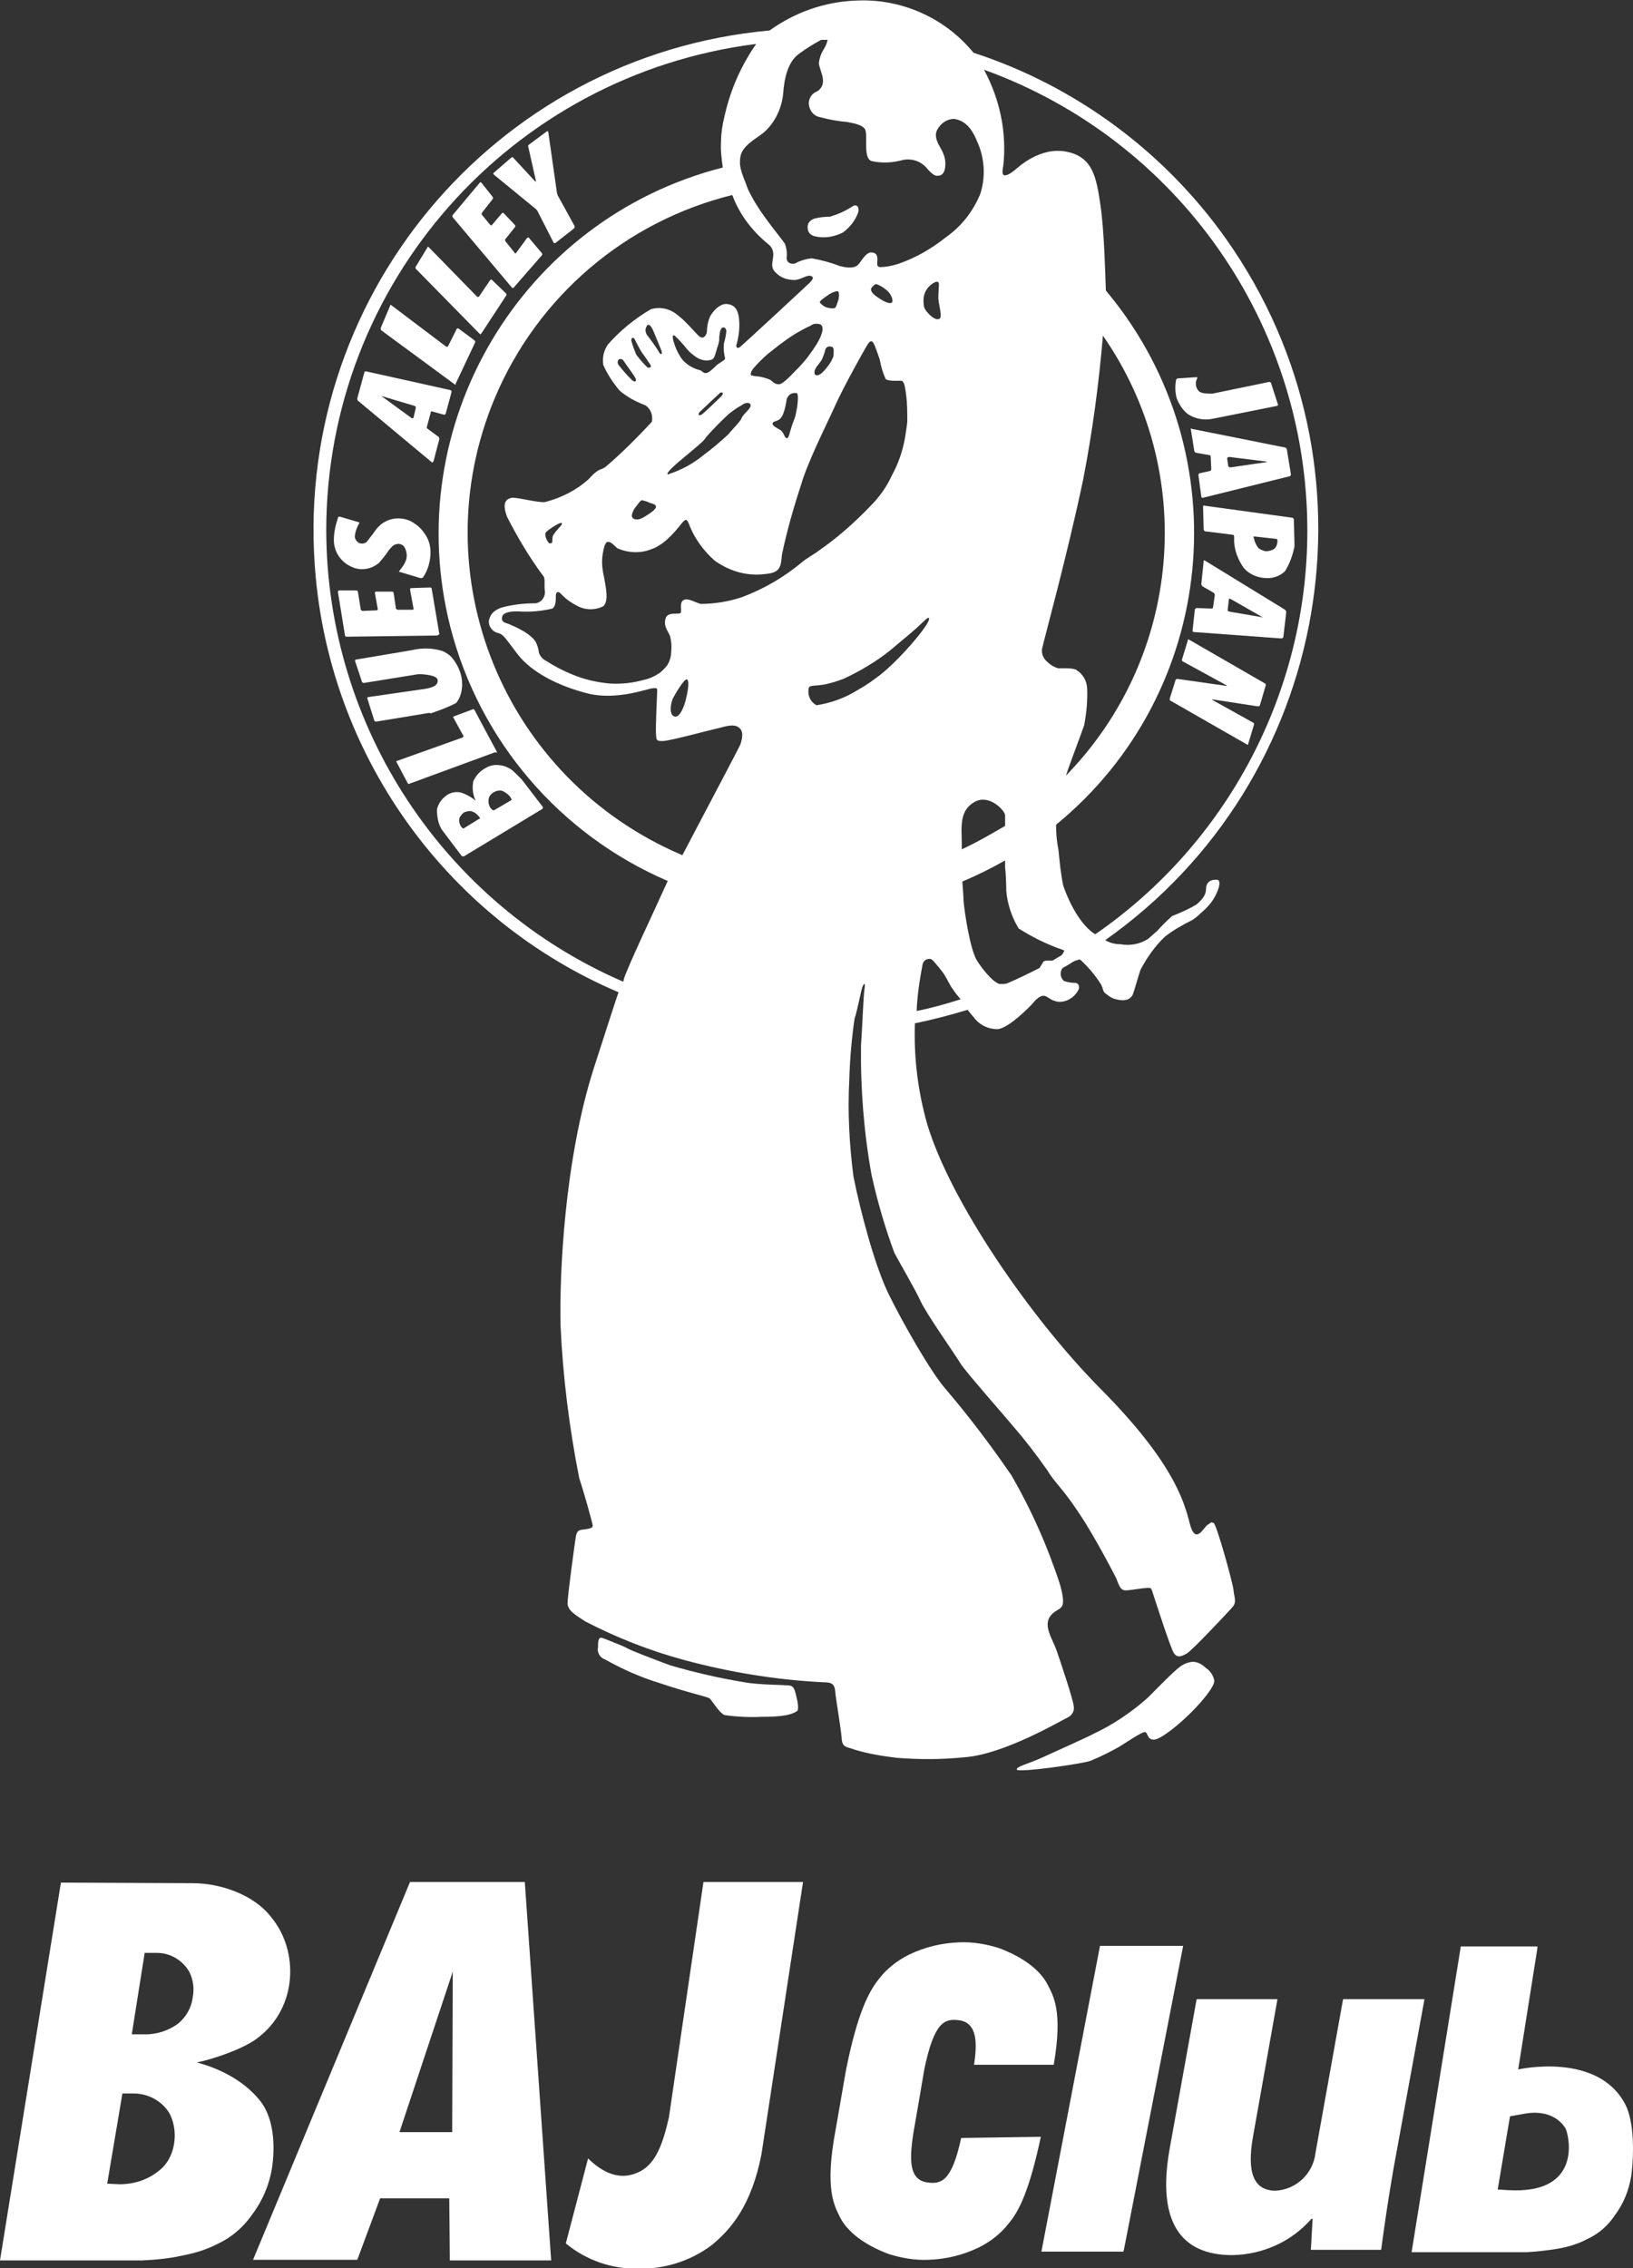 <?xml version="1.0" encoding="utf-8"?>
<!-- Generator: Adobe Illustrator 26.4.1, SVG Export Plug-In . SVG Version: 6.00 Build 0)  -->
<svg version="1.1" id="_レイヤー_1" xmlns="http://www.w3.org/2000/svg" xmlns:xlink="http://www.w3.org/1999/xlink" x="0px"
	 y="0px" viewBox="0 0 278.8 387.2" style="enable-background:new 0 0 278.8 387.2;" xml:space="preserve">
<rect x="0" y="0" width="278.8" height="387.2" fill="#333333" stroke="none"/>
<style type="text/css">
	.st0{clip-path:url(#SVGID_00000024003606576126314760000018001367683710640769_);}
	.st1{fill:#FFFFFF;}
	.st2{clip-path:url(#SVGID_00000074411716274005098950000008675900944496730018_);}
</style>
<g id="_グループ_833">
	<g id="_グループ_832">
		<g>
			<defs>
				<rect id="SVGID_1_" x="53.5" y="0" width="171.7" height="302.3"/>
			</defs>
			<clipPath id="SVGID_00000095340922202297560820000015420681919535636128_">
				<use xlink:href="#SVGID_1_"  style="overflow:visible;"/>
			</clipPath>
			<g style="clip-path:url(#SVGID_00000095340922202297560820000015420681919535636128_);">
				<g id="_グループ_831">
					<path id="_パス_526" class="st1" d="M139.4,40.4c1.5,0.3,3.1,0,4.5-0.7c1.2-0.9,2.1-2,2.6-3.4c0.3-1-0.3-1.5-0.9-1.1
						c-1.2,0.8-2.6,1.4-3.9,1.8c-0.9,0-1.8,0.1-2.6,0.3c-0.6,0.2-1.1,0.6-1.2,1.2C137.8,39.5,138.2,40.2,139.4,40.4"/>
					<path id="_パス_527" class="st1" d="M135,287.8c-0.7-0.2-5.2-0.1-7.9-0.6c-4.3-0.7-8.6-1.7-12.7-2.9c-2.7-1-6.6-2.5-7.1-2.8
						c-0.7-0.4-2-0.9-3-1.3c-0.8-0.3-1.6-0.7-1.8-0.6c-0.4,0.2-0.4,0.8-0.4,1.6c-0.2,0.9,0.3,1.8,1.2,2.1c3,1.7,6.2,3.1,9.5,4.1
						c4.7,1.6,8.2,2.3,8.4,2.6c0.7,0.8,1.6,2.4,2.5,2.8c2.1,0.3,4.2,0.4,6.3,0.3c3.5,0,5.1-0.3,6.1-1c0.3-0.2,0.1-1.6-0.1-2.3
						S135.7,288,135,287.8"/>
					<path id="_パス_528" class="st1" d="M205.8,284.7c-0.6-0.6-1.4-1-2.2-1c-0.8,0.1-1.6,0.4-2.2,0.9c-0.9,0.6-4.5,4.3-5.4,5.2
						c-2.8,2.5-5.9,4.6-9.3,6.2c-1.1,0.6-5.6,2.6-9.1,4.2c-2.3,1-4.1,1.4-4,1.9c0.1,0.6,11.4-1,12.6-1.5c1.7-0.7,3.3-1.5,4.9-2.4
						c1-0.6,3.9-2.6,4.4-2.5s0.3,1.2,1.4,1.3c1.2,0.1,4.6-2.8,6.1-4.3c1.3-1.2,4.6-4.8,4.3-5.9C207.1,286,206.6,285.2,205.8,284.7"
						/>
					<path id="_パス_529" class="st1" d="M207.2,260c-0.6-0.2-0.3-0.1-1,0.3s-2.1,3.7-3.1-0.3s-3.1-10.7-15.2-22.9
						c-12-12.1-25.7-32.1-29.6-45.2c-1.6-5.6-2.3-11.4-2.1-17.2c3-0.6,6-1.4,9-2.3c0.4,0.5,0.7,0.9,1,1.2c0.9,1.3,2.4,2.1,4.1,2.1
						c1.9-0.1,5.8-4.1,6.1-4.5s1.1-1.2,1.7-1.2c0.4,0,0.5,0.1,1,0.4c0.4,0.3,0.9,0.5,1.4,0.6c1.4,0.2,2.8-0.6,3.5-1.8
						c0.5-0.7,0.1-1.4-0.4-1.4c-0.6,0-1.3-0.1-1.9-0.3c-0.7-0.5-0.8-1.6-0.3-2.2c0,0,0.1-0.1,0.1-0.1c0.6-0.3,1.1-0.6,1.7-1
						c0.4-0.2,0.7-0.3,1.1-0.4l0.2,0.1c1.3,1.2,2.5,2.6,3.5,4.2c0.4,0.8,0.2,1.2,1,1.7c0.4,0.3,0.8,0.6,1.2,0.7
						c1.9,0.6,2.8,0.1,3.2-0.7c0.3-0.8,0.8-2.7,1.3-4.2c1.1-2.1,2.5-4.1,4.2-5.7c1.4-1.1,3-2,4.6-2.8c0.5-0.3,1-0.7,1.5-1.2
						c0.6-0.5,1.1-1,1.6-1.6c1.1-1.3,2.2-4,1.2-4.1c-1.2-0.1-1.9,0.5-1.9,1.6s-0.8,1.9-1.6,2.6c-1.3,0.8-2.7,1.4-4.2,2
						c-0.9,0.8-1.8,1.7-2.6,2.6c-0.5,0.4-1,0.9-1.5,1.3c-1.4,0.9-3.1,1.2-4.7,0.9c-0.9,0-1.8-0.2-2.6-0.7
						c38.7-27.3,48-80.9,20.7-119.6C198.9,26,183.7,14.7,166.2,9c-4.9-6-12.4-9.3-20.1-8.9c-5.3,0.2-10.4,2-14.7,5.1
						C84.2,9.5,49.5,51.3,53.9,98.5c2.9,31.3,22.8,58.6,51.7,70.9c-0.6,1.7-1.7,5.2-4.2,12.9c-5.1,15.9-5.9,35.6-5.7,44
						c0.4,8.8,1.5,17.5,3.2,26.1c0.6,1.7,2.3,7.7,2.3,8.1s-0.7,0.5-1.4,0.6s-1.3,0-1.5,1.3s-1.4,10-1.4,11.3s1.5,2.1,3,3.1
						c5.4,2.8,11,5,16.9,6.6c7.8,2.1,15.7,3.4,23.8,3.8c1.4,0,1.9,0.3,2,1.6s1,6.4,1.1,8c0.1,1.6,0.9,1.4,2.2,1.9
						c2.3,0.7,4.7,1.1,7.2,1.4c3.9,0.3,7.7,0.3,11.6-0.1c6.8-0.5,16.7-6.4,17.6-6.8c0.8-0.4,1.2-1.2,1-2c-0.1-1.1-2.2-7.4-2.9-9.4
						s-2.4-4.3-1-6c1.4-1.7,2.9-0.4,1.6-5.2c-2.1-6.5-4.9-12.8-8.3-18.7c-3.5-5.1-7.2-10-11.2-14.7c-2.5-2.8-7.4-11.4-9.8-16.3
						s-4.9-14.5-6-20.1c-0.7-5.5-1-11-0.7-16.5c0.1-3.5,0.4-7,0.9-10.4c0.4-1.1,1.1-4.7,1.3-5.3s0.6-1.1,0.4,0.2s-0.3,5.1-0.6,9.7
						c-0.1,7.4,0.5,14.9,1.8,22.1c1,4.5,2.3,9,3.9,13.3c0.5,1,3.6,6.3,4.5,8.3s6.1,9.4,6.8,10.6s8.1,9.6,8.8,10.5
						c2.1,2.4,4.1,5,6,7.7c1.3,2.2,2.5,2.9,5.4,7.3c2.9,4.3,6.4,11.2,6.4,11.2c0.6,1.7,0.9,2.1,1.9,2s2.8-0.4,3.3-0.4
						s0.7-0.1,0.9,0.5s3.1,9.7,3.7,10.6s1.3,0.6,2.2,0.1s7-7,7.8-7.9s0.3-1.7,0.2-2.9S207.7,260.2,207.2,260 M125.3,34
						c1.3,3.1,3.4,5.7,6,7.8c0.6,0.5,0.8,1.3,0.7,2c-0.1,1.1-0.5,1.9,0.5,2.8c0.8,0.8,1.9,1.2,3.1,1.2c1.1,0,2.1-0.9,2.8-0.7
						s0.3,0.7-0.2,1.2s-11.3,10.5-11.8,10.9s-0.7,0.1-0.7-0.2c0.4-1.4,0.6-2.8,0.5-4.2c-0.1-2.2-1-2.8-2.1-2.9s-2.2,1-2.8,2
						c-0.4,0.8-0.6,1.8-0.6,2.7c-0.1,0.7-0.6,1.3-1.2,0.9s-2.2-2.5-3.8-3.7c-1.3-1.1-3-1.5-4.6-1c-2.7,1.6-5.2,3.6-7.3,6
						c-0.7,1-1,2.2-0.8,3.5c0.7,1.6,1.7,3.1,2.8,4.4c1.3,1.1,2.8,1.9,4.4,2.5c0.9,0.6,1.3,1.7,1.1,2.8c-2.5,2.7-5.1,5.3-7.9,7.7
						c-1,0.7-1.1,0.1-2.9,2.1c-2.1,1.9-4.7,3.2-7.4,3.9c-1.2,0.2-5-0.9-5.8-0.7s-1.7,0.7-0.7,3.3c1.8,3.5,3.8,6.9,6.2,10.1
						c0.3,0.4,0.1,1.5,0.2,2.3c0.2,0.9-0.3,1.9-1.2,2.2c-0.2,0.1-0.4,0.1-0.6,0.1c-1.7,0-3.4,0.2-5.1,0.6c-2,0.5-2.4,1.5-2.6,2.2
						c-0.2,0.9,0.4,1.9,1.3,2.2c1.1,0.3,1,0.3,3.5,3.6c2.5,3.3,7.3,5.6,12.1,6.8s10.1-0.8,11-0.9s0.8,0.1,0.8,0.5s-0.3,6.4-0.2,7.3
						s-0.1,1.3,1.3,1.2s8-1.9,9-2.1s2.7-0.9,3.7-0.3s0.8,1.8,0.4,3c-0.4,0.9-6.6,12.6-9.9,18.9C85.9,133,71.8,98.1,84.5,67.9
						c7.3-17.3,22.3-30.1,40.5-34.6C125.1,33.5,125.2,33.7,125.3,34 M133.7,16.1c0.2-3,0.9-5.6,2.7-6.9c1.2-0.9,2.5-1.7,3.8-2.4
						c0.4,0,0.7,0,1.1,0c-0.1,0.5-0.3,1-0.6,1.5c-0.5,0.8-0.8,1.6-0.9,2.5c0.1,0.8,0.7,2.1,0.7,2.8c0.1,0.8-0.3,1.6-1,2
						c-0.8,0.3-1.3,1-1.4,1.8c-0.1,1.2,0.7,2.4,1.9,2.6c1.5,0.4,3,0.7,4.5,0.8c0.9,0.2,2.7,0.4,3.2,1.3c0.5,1-0.4,4.9,1.1,5.4
						c1.8,0.4,3.6,0.3,5.4-0.2c1.6-0.3,3.2,0.3,4.2,1.6c0.7,0.8,1.3,1.2,1.7,1.1c0.6,0,1.3-0.3,1.3-2.1s-1.2-3-1.4-3.8
						c-0.3-0.7-0.3-1.5,0.1-2.1c0.6-1,1.6-1.7,2.8-1.7c1.2,0.2,2.7,0.8,3.9,3.8c1.3,2.8,1.5,6,0.6,8.9c-1.2,3-3.2,5.6-5.9,7.5
						c-2.5,2-5.3,3.6-8.3,4.6c-1,0.3-2,0.5-3,0.5c-0.6-0.1-0.4-0.6-0.4-1.3s-0.2-1.2-1.1-1.2s-1.7,1.6-2.2,2.1
						c-0.8,0.8-2.4,0.4-3.2,0.2c-1.5-0.6-3.1-1-4.7-1.3c-1,0.1-2,0.4-2.9,0.9c-0.5,0.1-1.4,0-1.4-1c0.1-0.8,0-1.6-0.3-2.4
						c-0.3-0.5-1.9-2.4-3.4-4.5c-1.1-1.5-2.1-3.1-2.9-4.8c-0.9-2.5-1.6-3.6-1.3-5.5s2.5-3,3.9-4.1C132.2,21.1,133.4,18.7,133.7,16.1
						 M184.9,82c1.6-8.2,2.7-16.4,3.4-24.7c16.2,23.3,13.5,54.8-6.3,75.1c0-0.1,0.1-0.3,0.1-0.3c0.2-0.8,2.5-6.8,3-8.3
						c0.4-2.1,0.6-4.3,0.5-6.4c-0.1-1.2-0.7-2.3-1.8-3c-0.5-0.4-2.4-0.3-3.1-0.3c-0.8-0.2-1.5-0.7-2-1.2c-0.7-0.6-1-1.6-0.7-2.5
						C178.3,109,182.3,94.4,184.9,82 M164.2,145c0-0.6,0-1,0-1.1c0-2.6-0.5-5.5,2.2-7c2.5-1.4,5.2,1.5,5.2,2.3c0,0.3,0,1,0,1.8
						C169.2,142.4,166.8,143.8,164.2,145 M116.8,102.4c-1,0.4-0.2,2.1-0.7,2.3s-2.2-0.3-2.5,1s0.4,1.9,0.8,2.9
						c0.2,0.8,0.3,1.7,0.2,2.5c0,0.9-0.2,1.7-0.7,2.5c-0.4,0.5-0.8,0.9-1.3,1.3c-0.9,0.6-1.8,1-2.8,1.2c-1.8,0.5-3.7,0.7-5.6,0.6
						c-2.3-0.2-4.5-0.7-6.6-1.6c-1.5-0.6-3-1.4-4.4-2.3c-0.6-0.3-1-0.8-1.2-1.4c-0.1-0.9-0.4-1.8-1-2.4c-0.6-0.6-1.3-1.1-2.1-1.5
						c-0.7-0.4-1.4-0.7-2.1-1c-1.2-0.3-1.1-0.7-1.1-1c0-1.1,2-1.2,3.2-1.1c1.8,0.1,3.7-0.1,5.4-0.5c0.6-0.4,0.6-1.4,0.6-2.2
						s0.5-0.7,0.8-0.4c0.8,0.9,1.8,1.6,2.8,2.1c1.4,0.8,3.1,0.8,4.5,0.1c1-0.9,0.4-3.4,0.1-5.1c-0.3-1.3-0.4-2.6-0.2-3.8
						c0.1-0.5,0.3-2.1,0.9-2.1s1.1,0.7,1.6,1.1c1.8,0.8,3.9,0.9,5.7,0.2c2.8-0.9,5-4.2,5.5-4.7s0.7-0.6,1.2,0.8
						c0.9,2.2,2.4,4.2,4.2,5.8c2.5,1.8,5.5,2.7,8.6,2.3c2.7-0.2,2.7-1.3,2.9-3.3c0.9-4.4,2.2-8.7,3.6-13c1.4-4.1,4.4-10,5.6-12.7
						c1.2-2.7,4.9-9.4,5.5-10.3s0.9-0.2,1.1,0.2c0.1,0.2,0.5,1.3,0.9,2.5c0.2,1.1,0.5,2.2,1,3.3c0.4,0.4,2,0.3,2.6,0.3
						s0.7,1,0.9,2.4c0.2,1.5,0.2,3.1,0.2,4.6c-0.1,1-0.3,2.1-0.4,2.8c-0.4,2.2-1.1,4.3-2.2,6.3c-0.9,2-2.2,3.8-3.7,5.3
						c-2.7,2.8-5.6,5.4-8.8,7.6c-0.6,0.5-2.4,1.5-2.9,2c-3,2.5-6.4,4.5-10.1,5.9c-2.3,0.8-4.8,1.2-7.2,1.2
						C118.6,102.8,117.5,102.1,116.8,102.4 M117.1,119.4c-0.2,0.9-1,3.3-2,2.9s-0.5-2.5-0.2-3.1s2-3.5,2.4-3.2
						C117.8,116.3,117.3,118.6,117.1,119.4 M93.1,91.1c0.1-0.3,0.5-0.6,0.8-0.8c0.4-0.3,1.8-1.2,2-1s-0.4,0.7-0.8,1.2
						c-0.2,0.2-0.4,0.5-0.6,0.8c-0.2,0.3-0.2,0.5-0.2,1.2c0,0.3-0.5,0.3-0.6,0.2C93.3,92.2,93.1,91.7,93.1,91.1 M108.6,60.5
						c-0.3-0.8-0.6-1.5-0.8-2.3c-0.1-0.4,0.2-0.7,0.5-0.4c0.4,0.8,0.8,1.6,1.3,2.4c0.7,0.9,1,1.5,1.4,2s-0.2,0.7-0.5,0.5
						C109.7,61.9,109.1,61.2,108.6,60.5 M107.9,64.9c-0.8-0.8-1.6-1.7-2.3-2.6c-0.2-0.3-0.2-0.6,0-0.9c0.2-0.2,0.7-0.1,0.8,0.1
						s1.8,2.5,2,2.9C108.8,65,108.5,65.4,107.9,64.9 M110.4,57.1c-0.2-0.4-0.3-0.9,0-1.4c0.3-0.6,0.7,0,0.9,0.3
						c0.3,0.5,1.3,3.1,1.6,3.8s-0.1,0.9-0.4,0.3S110.8,57.6,110.4,57.1 M112,86.5c0,0.4-0.8,1-1.3,1.3s-1.7,1.3-2.6,0.7
						c-0.6-0.4,0.2-1.7,0.4-1.9s0.8-1.2,1.1-1.2c0.4,0.1,0.9,0.2,1.2,0.4C111.4,86,112,86.1,112,86.5 M123.8,61.2
						c0,0.3-1.1,0.8-1.5,1.2s-1.3,1.3-1.8,1.3s-0.6-0.4-1-0.5c-1.2-0.3-2.2-0.9-3-1.8c-0.6-0.8-1.1-1.8-1.4-2.8
						c-0.2-0.5-0.3-1.1-0.2-1.3c0.3-0.2,0.4,0.2,0.8,0.5c0.5,0.5,1.3,1.4,1.5,1.7c0.5,0.6,1.1,1.1,1.7,1.5c0.8,0.5,1.7,0.7,2.6,0.4
						c0.5-0.2,0.6-0.9,0.8-1.5c0.1-0.5,0.4-1.1,0.4-1.4c0.1-0.2,0.1-0.6,0.1-1c0.1-0.8,0.2-1.6,0.7-1.6c0.3,0,0.4,0.2,0.5,0.5
						c0,0.7-0.2,1.5-0.4,2.2C123.5,59.6,123.6,60.4,123.8,61.2 M123.1,67.7c-0.7,0.7-2.7,2.6-3.2,3s-0.9,0.1-0.4-0.4
						s3.3-3.1,3.3-3.1C123.1,66.8,123.8,67,123.1,67.7 M120.5,74.7c1.2-1.4,2.6-2.8,4-4.1c0.7-0.5,1.3-1,2.1-1.4
						c0.5-0.4,1.2-0.6,1.5-0.2c0.4,0.6-1.2,1.6-1.5,2.4c-0.2,0.6-1.7,2-2.2,2.7c-1.4,1.3-2.8,2.5-4.3,3.6c-1.8,1.5-3.9,2.6-6.1,3.3
						C113.3,80.5,120.1,75.7,120.5,74.7 M140.9,52.4c-0.4-0.2-0.6-0.4-0.9-0.7c-0.2-0.3,0.8-0.9,1.2-1.2c0.5-0.4,1.1-0.7,1.8-0.8
						c0.4,0.1,0.2,1.4,0.1,1.6s-0.3,1.2-0.6,1.3C142,52.7,141.4,52.6,140.9,52.4 M142.3,60.8c-0.2,0.5-0.4,1-0.8,1.5
						c-0.3,0.4-0.6,0.8-1,1.2c-0.5,0.5-1,0.7-1.3,0.5c-0.2-0.2-0.2-0.6,0-1c0.2-0.5,0.9-1.1,1.2-1.8c0.2-0.5,0.4-1,0.5-1.5
						c0.1-0.4,0.6-0.7,1-0.5c0,0,0.1,0,0.1,0C142.5,59.3,142.3,60.4,142.3,60.8 M140.1,55.4c0.6,0.4,0.4,1.6-0.7,3.4
						c-0.9,1.4-1.9,2.8-3.1,4c-1.2,1.2-2.6,2.8-3.3,2.8c-0.9,0-1-0.5-1.6-0.8c-0.5-0.2-1.1-0.4-1.7-0.5c-0.7-0.1-1.4-0.1-1.5-0.3
						c-0.1-0.3,0.1-0.7,0.5-1.2c0.7-0.8,1.5-1.6,2.3-2.3c1.5-1.2,3-2.4,4.6-3.4c0.6-0.4,2.5-1.4,2.8-1.5
						C138.9,55.2,139.5,55.2,140.1,55.4 M136.1,69.5c-0.1,0.5-0.2,1-0.3,1.5c-0.1,0.4-0.5,1.3-0.7,2c-0.3,0.9-0.4,1.7-0.7,1.8
						c-0.5,0.1-0.5-1-1.2-1.4c-0.3-0.2-1.4-0.7-1.3-1.1c0.1-0.4,0.5-0.3,1-0.6c0.4-0.2,0.6-0.6,0.8-1c0.3-0.8,0.5-1.7,0.6-2.5
						c0.2-0.7,0.8-1.2,1.6-1.1C136.4,67,136.2,68.6,136.1,69.5 M148.7,49.4c0-0.2,0.2-0.4,0.4-0.6c0.1-0.1,0.3-0.3,0.5-0.3
						c0.6,0.2,1.1,0.5,1.6,0.9c1.1,0.8,1.4,2.1,1,2.3c-0.5,0.2-1.4-0.3-2.3-0.9C149.3,50.4,148.7,49.9,148.7,49.4 M160.2,51
						c0.1,1,0.4,2,0.4,2.8c0,0.6-0.2,0.7-0.6,0.7s-1.1-0.5-1.6-1.1c-0.4-0.4-0.7-0.9-0.7-1.5c-0.1-0.8,0-1.6,0.4-2.3
						c0.4-0.7,1-1.2,1.7-1.5c0.3,0,0.5,0,0.5,0.5C160.3,49.1,160.2,49.9,160.2,51 M158.6,105.5c0.3,0.5-1.8,3.2-4.1,5.7
						c-1.3,1.4-2.7,2.8-4.2,4c-1.2,0.9-2.4,1.8-3.7,2.5c-2.2,1.4-4.6,2.3-7.2,2.7c-1.1-0.6-1.6-1.8-1.3-3c0.1-0.4,1.1-0.3,2.4-0.5
						c1.2-0.2,2.4-0.6,3.5-1c2.8-1.3,5.5-2.9,7.9-4.8c0.8-0.7,2.9-2.4,4.5-3.8C157.6,106.2,158.4,105.3,158.6,105.5 M171.6,146.9
						c0,0.6,0,1.1,0,1.2c0.1,0.6,0.2,2.7,0.2,4c0.2,2.2,0.9,4.4,2.1,6.4c2.2,1.4,4.4,2.5,6.8,3.4c0.3,0.1,0.7,0.2,1,0.4
						c-0.1,0.3-0.3,0.6-0.5,0.8c-0.5,0.3-1,0.6-1.5,0.9c-0.4,0-0.8,0-1.1,0c-0.6,0.1-0.4,0.2-1.1,1.2c0,0,0,0-0.1,0.1
						c-1.8,0.9-3.6,1.8-5.5,2.6c-0.4,0.1-0.7,0.1-1.1,0.1c-0.9,0-2.8-2.1-4-4c-1.2-1.9-2.2-8.7-2.3-10.3c0-0.5-0.1-1.8-0.2-3.2
						C166.9,149.4,169.3,148.2,171.6,146.9 M156.5,172.6c0.1-2.6,0.5-5.3,1-7.9c0.1-0.6,0.6-1,1.2-1c0.3,0,0.5,0.2,0.7,0.4
						c0.6,0.7,1.2,1.4,1.7,2.1c0.6,0.9,1.1,2.1,1.6,2.7c0.3,0.5,0.8,1.1,1.3,1.7C161.5,171.4,159,172.1,156.5,172.6 M223.2,90.6
						c0,27.5-13.6,53.3-36.2,68.9c-0.1-0.1-0.1-0.1-0.2-0.1c-2.9-2-4.8-6.7-5.3-8.3c-0.4-2-0.6-4-0.8-6.1c-0.3-1.4-0.4-2.8-0.4-4.2
						c27.5-22.5,31.5-63.1,9-90.6c-0.2-0.2-0.3-0.4-0.5-0.6c-0.1-3-0.3-10.4-0.9-14.4c-0.7-4.9-1.3-8.4-5.8-9.3s-8.2,2.6-8.8,3.1
						s-1.5,1.1-1.9,0.9s-0.2-1.1-0.1-1.7c0.6-5.6-0.6-11.2-3.2-16.1c0-0.1-0.1-0.2-0.1-0.2C201.2,23.9,223.2,55.4,223.2,90.6
						 M55.7,90.6c0-42.2,31.5-77.8,73.4-83.1c-2.5,3.6-4.3,7.6-5.3,11.9c-0.4,1.6-0.7,3.2-0.7,4.8c-0.1,1.5,0.1,2.9,0.3,4.4
						c-34.5,8.8-55.3,44-46.5,78.5c5,19.4,18.7,35.4,37.1,43.3c-1.7,3.8-7.2,15.4-7.5,16.8c0,0.2-0.1,0.3-0.1,0.4
						C75.7,154.3,55.8,124,55.7,90.6"/>
					<path id="_パス_530" class="st1" d="M84.8,128.3l-3.8-7.1c-0.1-0.1-0.2-0.2-0.3-0.1l-3.2,1.2c-0.1,0-0.2,0.2-0.1,0.2
						c0,0,0,0,0,0l1.7,3.1c0.1,0.1,0,0.2-0.1,0.3c0,0,0,0,0,0l-11.2,4c-0.1,0-0.2,0.1-0.1,0.2c0,0,0,0,0,0l1.9,3.6
						c0.1,0.1,0.2,0.2,0.3,0.1l14.7-5.4C84.8,128.6,84.9,128.5,84.8,128.3C84.8,128.4,84.8,128.4,84.8,128.3"/>
					<path id="_パス_531" class="st1" d="M73.8,121.7c1.4-0.5,2.8-1,4.1-1.7c0.7-0.9,1-2,1-3.2c0-1.7-0.7-3.3-1.8-4.6
						c-0.5-0.5-1.1-0.9-1.7-1.1c-1.7-0.5-3.4-0.5-5.1-0.1l-9.5,1.6c-0.1,0-0.2,0.1-0.2,0.2c0,0,0,0,0,0l1.2,3.6
						c0,0.1,0.2,0.2,0.3,0.2l9.3-1.5c0.2,0,0.3,0,0.5,0c0,0,2.6,0.1,2.8,0.9c0.2,1.1-1,1.4-2.1,1.6l-9.7,1.4c-0.1,0-0.2,0.1-0.2,0.2
						c0,0,0,0,0,0l1.2,3.8c0,0.1,0.2,0.2,0.3,0.2l9.1-1.5C73.5,121.8,73.6,121.8,73.8,121.7"/>
					<path id="_パス_532" class="st1" d="M75,108.2l-1.3-7.7c0-0.1-0.1-0.2-0.3-0.2l-3.2,0.1c-0.1,0-0.2,0.1-0.2,0.2c0,0,0,0,0,0
						l0.6,3.3c0,0.1,0,0.2-0.2,0.2c0,0,0,0-0.1,0l-2.4,0c-0.1,0-0.2-0.1-0.3-0.2l-0.4-2.7c0-0.1-0.1-0.2-0.3-0.2l-2.7,0
						c-0.1,0-0.2,0.1-0.2,0.2c0,0,0,0,0,0l0.5,2.8c0,0.1-0.1,0.2-0.2,0.2c0,0,0,0,0,0l-2.4,0.1c-0.1,0-0.2-0.1-0.3-0.2l-0.5-3.1
						c0-0.1-0.1-0.2-0.3-0.2l-2.9,0c-0.1,0-0.2,0.1-0.2,0.2c0,0,0,0,0,0.1l1.2,7.4c0,0.1,0.1,0.2,0.3,0.2l15.4-0.2
						C74.9,108.4,75,108.3,75,108.2C75,108.2,75,108.2,75,108.2"/>
					<path id="_パス_533" class="st1" d="M60.1,96.8c1.5,0.7,3.3,0.4,4.6-0.7c0.6-0.7,1.2-1.4,1.7-2.2c0.6-0.7,0.8-0.9,1.3-1
						c0.6-0.2,1.3,0.2,1.5,0.8c0.8,1.9-0.6,3.1-1.1,3.9l3.7,1.1c0.1,0,0.3,0,0.4-0.1c0.9-1.3,1.3-2.8,1.3-4.4c0-1-0.3-2-0.8-2.8
						c-0.5-0.8-1.1-1.5-1.9-2c-0.8-0.6-1.8-0.9-2.8-0.9c-0.8,0-1.6,0.2-2.3,0.6c-0.6,0.3-1.1,0.8-1.5,1.3c-0.4,0.6-1.2,1.6-1.5,2
						c-0.3,0.4-0.9,0.5-1.4,0.3c-0.5-0.3-0.8-0.8-0.7-1.3c0.1-0.8,0.4-1.5,0.8-2.2L58,88.2c-0.1,0-0.3,0-0.3,0.2
						c-0.4,1.2-0.7,2.5-0.7,3.8C57,94.2,58.2,96,60.1,96.8"/>
					<path id="_パス_534" class="st1" d="M73.7,78.9c0.1,0.1,0.1,0.1,0.2,0c0,0,0-0.1,0.1-0.1l1-3.8c0-0.1,0-0.3-0.1-0.4L73,73.2
						c-0.1-0.1-0.2-0.2-0.1-0.4l0.7-2.6l2.2,0.6c0.1,0,0.2,0,0.3-0.2l0,0l1-3.7c0-0.1,0-0.2-0.2-0.3c0,0,0,0,0,0l-14.4-3.2
						c-0.1,0-0.3,0-0.3,0.2L61,68c0,0.1,0,0.3,0.1,0.4L73.7,78.9L73.7,78.9z M65.1,67.6l5.7,1.7c0.1,0,0.2,0.2,0.2,0.3l-0.4,1.7
						c0,0.1-0.1,0.1-0.2,0.1c0,0-0.1,0-0.1,0L65.1,67.6C64.9,67.6,64.9,67.5,65.1,67.6"/>
					<path id="_パス_535" class="st1" d="M91.5,35.7c0.1,0.1,0.2,0.2,0.3,0.4l2.7,5.3c0,0.1,0.1,0.1,0.2,0.1c0,0,0.1,0,0.1,0
						l3.2-2.5c0.1-0.1,0.1-0.2,0.1-0.4l-2.8-5.1c-0.1-0.1-0.1-0.3-0.2-0.5l-1.5-10.5c0-0.1-0.1-0.1-0.1-0.1c0,0-0.1,0-0.1,0
						l-3.1,2.3c-0.1,0.1-0.2,0.2-0.1,0.4l1.3,5.8c0,0.1,0,0.1-0.1,0.1l-3.8-4.1c-0.1-0.1-0.2-0.1-0.3,0l-3,2.6
						c-0.1,0.1-0.1,0.2,0,0.3c0,0,0,0,0,0L91.5,35.7L91.5,35.7z"/>
					<path id="_パス_536" class="st1" d="M202.8,70.7c1.2,0.8,2.8,1.1,4.2,0.8l11-2.2c0.1,0,0.2-0.1,0.2-0.2c0,0,0,0,0,0l-1.2-3.7
						c0-0.1-0.2-0.2-0.3-0.2l-9.2,1.9c-0.2,0-0.3,0.1-0.5,0.1c0,0-1.8,0.1-2.3-0.4c-0.6-0.6-0.7-1.5-0.3-2.2l0-0.1
						c0-0.1,0-0.1,0-0.1l-0.3,0l-3,0.2c-0.1,0-0.2,0.1-0.3,0.2c-0.2,1.1-0.2,2.1,0.1,3.2C201.3,69,201.9,70,202.8,70.7"/>
					<path id="_パス_537" class="st1" d="M203,109.2c-0.1-0.1-0.2,0-0.2,0c0,0,0,0,0,0.1l-1,3.3c0,0.1,0,0.3,0.1,0.3l7.5,4.1
						c0.1,0.1,0.1,0.1,0,0.1l-8.4-1.2c-0.1,0-0.3,0.1-0.3,0.2l-1,3.2c0,0.1,0,0.3,0.1,0.3l13.1,7.5c0.1,0.1,0.2,0,0.2,0
						c0,0,0,0,0-0.1l1-3.3c0-0.1,0-0.3-0.1-0.3l-7-3.9c-0.1-0.1-0.1-0.1,0-0.1l7.8,1.2c0.1,0,0.3-0.1,0.3-0.2l1-3.4
						c0-0.1,0-0.3-0.1-0.3L203,109.2L203,109.2z"/>
					<path id="_パス_538" class="st1" d="M89.1,133.1c-0.4-0.4-0.8-0.8-1.2-1.2c-0.4-0.4-0.8-0.7-1.3-0.9
						c-0.6-0.3-1.2-0.4-1.9-0.4c-0.8,0-1.5,0.3-2.1,0.7c-0.8,0.5-1.4,1.2-1.8,2.1c-0.2,1.1-0.1,2.2,0.4,3.3
						c-0.7-0.6-1.6-1.1-2.5-1.4c-0.9-0.2-1.9,0-2.6,0.6c-0.8,0.6-1.3,1.4-1.5,2.3c0,1.2,0.2,2.4,0.8,3.4c0.1,0.1,0.2,0.3,0.3,0.4
						l3.1,4.1c0.1,0.1,0.2,0.1,0.4,0.1l13.4-8.1c0.1-0.1,0.1-0.2,0.1-0.3c0,0,0,0,0,0L89.1,133.1L89.1,133.1z M81.8,139.8l-2.6,1.6
						c-0.1,0.1-0.3,0-0.3-0.1l-0.2-0.2c-0.3-0.5-0.4-1.1-0.2-1.6c0.2-0.2,0.3-0.5,0.6-0.7c0.1-0.1,0.3-0.2,0.4-0.2
						c0.3-0.1,0.7-0.2,1-0.1c0.6,0.2,1.1,0.6,1.4,1.1C82,139.6,82,139.8,81.8,139.8C81.9,139.8,81.8,139.8,81.8,139.8 M87.3,136.6
						l-2.9,1.7c-0.1,0.1-0.3,0-0.4-0.1l-0.2-0.2c-0.4-0.5-0.5-1.2-0.3-1.9c0.2-0.4,0.5-0.7,0.9-0.9c0.4-0.2,0.8-0.3,1.3-0.2
						c0.5,0.2,0.9,0.5,1.2,0.8c0.1,0.1,0.2,0.2,0.3,0.4l0,0.1C87.4,136.4,87.4,136.5,87.3,136.6C87.3,136.6,87.3,136.6,87.3,136.6"
						/>
					<path id="_パス_539" class="st1" d="M87.4,49.1c0.1,0.1,0.2,0.1,0.3,0c0,0,0,0,0,0l4.8-5.5c0.1-0.1,0.1-0.2,0-0.4l-2.2-2.6
						c-0.1-0.1-0.2-0.1-0.2,0c0,0,0,0-0.1,0l-1.9,2.6c-0.1,0.1-0.2,0.1-0.2,0c0,0,0,0,0,0l-1.6-2c-0.1-0.1-0.1-0.3,0-0.4l1.6-2
						c0.1-0.1,0.1-0.3,0-0.4L86,36.4c-0.1-0.1-0.2-0.1-0.3,0c0,0,0,0,0,0l-1.7,2c-0.1,0.1-0.2,0.1-0.3,0c0,0,0,0,0,0l-1.4-1.7
						c-0.1-0.1-0.1-0.3,0-0.4l1.8-2.3c0.1-0.1,0.1-0.3,0-0.4l-1.9-2.4c-0.1-0.1-0.2-0.1-0.2-0.1c0,0,0,0-0.1,0.1l-4.6,5.5
						c-0.1,0.1-0.1,0.2,0,0.4L87.4,49.1z"/>
					<path id="_パス_540" class="st1" d="M77.6,65.6c0.1,0.1,0.2,0.1,0.2,0c0,0,0,0,0-0.1l3.3-7c0.1-0.1,0-0.3-0.1-0.4l-2.7-2
						c-0.1-0.1-0.2,0-0.3,0c0,0,0,0,0,0l-1.5,3c0,0.1-0.2,0.1-0.3,0.1c0,0,0,0,0,0l-9.4-7.1c-0.1-0.1-0.2,0-0.2,0c0,0,0,0,0,0.1
						L65,56c0,0.1,0,0.3,0.1,0.4L77.6,65.6L77.6,65.6z"/>
					<path id="_パス_541" class="st1" d="M81.9,57c0.1,0.1,0.2,0.1,0.2,0c0,0,0,0,0.1-0.1l4.2-6.4c0.1-0.1,0.1-0.3,0-0.4L84,47.8
						c-0.1-0.1-0.2-0.1-0.3,0c0,0,0,0,0,0l-1.9,2.8c-0.1,0.1-0.2,0.1-0.3,0.1c0,0,0,0,0,0l-8.3-8.5c-0.1-0.1-0.2-0.1-0.2,0
						c0,0,0,0,0,0l-2,3.3c-0.1,0.1-0.1,0.3,0,0.4L81.9,57L81.9,57z"/>
					<path id="_パス_542" class="st1" d="M205.4,86.5l0.1,3.9c0,0.1,0.1,0.2,0.2,0.3l4.8,0.6c0.1,0,0.2,0.1,0.2,0.3v0.9
						c0.1,1.6,0.7,3.1,1.6,4.4c1,1.2,2.5,1.8,4.1,1.8c1.1,0,2.2-0.4,3-1.2c0.8-1.3,1.3-2.7,1.6-4.2c0-0.2,0-0.3,0-0.5l-0.1-4.1
						c0-0.1-0.1-0.2-0.2-0.3l-15.3-2.1C205.5,86.2,205.4,86.3,205.4,86.5C205.4,86.4,205.4,86.4,205.4,86.5 M214.3,91.6l3.6,0.4
						c0.1,0,0.2,0.1,0.2,0.3v0c0,0.6-0.2,1.2-0.7,1.5c-0.4,0.2-0.8,0.3-1.2,0.3c-0.2,0-0.3,0-0.5-0.1c-0.4-0.1-0.7-0.3-0.9-0.5
						c-0.3-0.4-0.6-1-0.7-1.5c0-0.1-0.1-0.2-0.1-0.4C214.1,91.6,214.2,91.6,214.3,91.6"/>
					<path id="_パス_543" class="st1" d="M203.3,73.2l0.6,3.8c0,0.1,0.1,0.2,0.3,0.3l2.3,0.4c0.1,0,0.2,0.1,0.2,0.3l0.1,2.1
						c0,0.1-0.1,0.3-0.2,0.3l-1.8,0.4c-0.1,0-0.2,0.2-0.2,0.3l0.5,3.7c0,0.1,0.1,0.2,0.2,0.2h0l14.9-3.7c0.1,0,0.2-0.2,0.2-0.3
						l-0.7-4.3c0-0.1-0.1-0.2-0.3-0.3l-16-3.2C203.4,73,203.4,73.1,203.3,73.2C203.3,73.2,203.3,73.2,203.3,73.2 M209.8,78l6.4,0.8
						c0.1,0,0.1,0.1,0,0.1l-6.2,0.9c-0.1,0-0.2-0.1-0.3-0.2l0,0l-0.2-1.4C209.6,78.1,209.6,78.1,209.8,78
						C209.7,78,209.8,78,209.8,78"/>
					<path id="_パス_544" class="st1" d="M205.7,95.7c-0.1-0.1-0.1,0-0.2,0c0,0,0,0.1,0,0.1l-0.4,3.9c0,0.1,0.1,0.3,0.2,0.4
						l1.9,1.1c0.1,0.1,0.2,0.2,0.2,0.4l-0.3,2.1c0,0.1-0.1,0.2-0.3,0.2l-2.5-0.1c-0.1,0-0.2,0.1-0.3,0.2l-0.4,3.7
						c0,0.1,0.1,0.2,0.2,0.2c0,0,0,0,0,0l15,1.1c0.1,0,0.2-0.1,0.3-0.2l0.5-4.3c0-0.1-0.1-0.3-0.2-0.4L205.7,95.7L205.7,95.7z
						 M215.6,105.4l-5.8-1c-0.1,0-0.2-0.1-0.2-0.3l0.2-1.7c0-0.1,0.1-0.2,0.1-0.2c0,0,0.1,0,0.1,0L215.6,105.4
						C215.7,105.4,215.7,105.5,215.6,105.4"/>
				</g>
			</g>
		</g>
	</g>
</g>
<g id="_グループ_836">
	<g id="_グループ_835">
		<g>
			<defs>
				<rect id="SVGID_00000145047610660704070490000010490728855775749504_" y="321.3" width="278.8" height="66"/>
			</defs>
			<clipPath id="SVGID_00000116950568918679431780000017122165771956836510_">
				<use xlink:href="#SVGID_00000145047610660704070490000010490728855775749504_"  style="overflow:visible;"/>
			</clipPath>
			<g style="clip-path:url(#SVGID_00000116950568918679431780000017122165771956836510_);">
				<g id="_グループ_834">
					<path id="_パス_545" class="st1" d="M77.2,364l0.1-27.4L68.2,364C68.2,364,77.2,364,77.2,364z M76.7,375.3H64.9l-3.9,10.5
						l-17.8,0L70,321.3h19.6l4.5,64.6H76.8L76.7,375.3"/>
					<path id="_パス_546" class="st1" d="M120.1,321.3h17l-7.1,46.5c-1.7,8.7-5.2,12.8-8.5,15.5c-3.6,2.7-8,4.1-12.5,4
						c-4.5,0.1-8.9-1.4-12.4-4.3l3.8-14.5c3.1,3,6,3.7,8.9,2.2c2.7-1.4,3.9-4.8,4.9-9.2L120.1,321.3L120.1,321.3z"/>
					<path id="_パス_547" class="st1" d="M32.9,341c-0.2,1.7-1.1,3.3-2.4,4.4c-1.7,1.3-3.9,2-6.1,1.9h-1.9l2.2-13.9h2.1
						c2.3,0,4.4,1.3,5.5,3.2C33,338,33.2,339.5,32.9,341 M29.7,366.1c-0.3,1.8-1.2,3.5-2.7,4.6c-1.9,1.5-4.2,2.2-6.6,2.2l-2.1-0.1
						l2.6-15.4h1.9c2.6,0,5.1,1.4,6.3,3.7C29.8,362.7,30,364.4,29.7,366.1 M33.6,352.1c2.2-0.4,8.3-2.3,10.8-4.5
						c3-2.4,4.8-6,5.1-9.8c0.3-3.8-0.8-7.6-3.2-10.5c-3.1-4-8.9-5.8-13.4-5.8l-22.5-0.1L0,385.9l24.3,0c2.2-0.1,4.5-0.3,6.7-0.8
						c2.1-0.4,4.2-1,6.1-2c2.4-1.1,4.5-2.9,6-5.1c1.8-2.4,3-5.3,3.4-8.3c0.6-4.7-0.2-8.5-1.9-10.8C41.1,354.3,35.5,352.6,33.6,352.1
						"/>
					<path id="_パス_548" class="st1" d="M187.8,332.2h14.2L191.9,384l-0.1,0.4h-14L187.8,332.2L187.8,332.2z"/>
					<path id="_パス_549" class="st1" d="M164.1,365c-1.6,7.4-3.4,7.9-5.7,7.6c-3.5-0.4-3-4.6-2.5-8.2l1-5.8l0.9-5.3
						c1.7-8.2,3.5-8.7,5.9-8.4c3.3,0.4,3.1,4.2,2.6,7.6h13.6c1.6-9.2-0.1-11.8-1-13.6c-1.3-2.6-4.3-4.8-8.3-6.3
						c-2.2-0.7-4.5-1.1-6.8-1c-3,0.1-5.9,0.8-8.6,2.1c-2,1-3.8,2.4-5.1,4.1c-1.7,2.1-3.7,5.7-5.7,15.8l-0.9,5.2l0,0l-0.8,4.6
						c-2,10.5-0.2,13.2,0.7,15.1c1.3,2.6,4.3,4.8,8.3,6.3c2.2,0.7,4.5,1.1,6.8,1c3-0.1,5.9-0.8,8.6-2.1c2-1,3.8-2.4,5.1-4.1
						c1.7-2,3.5-5.4,5.5-14.8L164.1,365L164.1,365z"/>
					<path id="_パス_550" class="st1" d="M237.9,370.3c-0.9,5.2-1.6,10-2.1,13.8h-12l0.3-5.3h-0.2c-3.4,3.9-8.3,6.1-13.5,6.2
						c-9,0-12.9-5.9-10.7-18.2l4.6-25.5h13.8l-4.2,23.6c-1,5.8,0,9.1,3.9,9.1c3.5-0.2,6.4-2.9,6.8-6.5l4.7-26.2h13.9L237.9,370.3
						L237.9,370.3z"/>
					<path id="_パス_551" class="st1" d="M259.2,353.3l3.2-20.2l0.1-0.8l-13.1,0l-8.4,52.2l19.6,0c1.8-0.1,3.6-0.3,5.4-0.6
						c1.7-0.3,3.4-0.8,4.9-1.6c2-0.9,3.6-2.3,4.8-4.1c1.5-2,2.4-4.3,2.8-6.7c0.5-3.8,0.5-9.3-1-12.2
						C272.8,350.2,259.2,353.3,259.2,353.3 M257.4,373.9l-1.7-0.1l2.1-12.5l2.8-0.5c3.4-0.5,5.6,0.8,6.7,2.6
						C267.9,364.7,270.2,374.7,257.4,373.9"/>
				</g>
			</g>
		</g>
	</g>
</g>
</svg>
